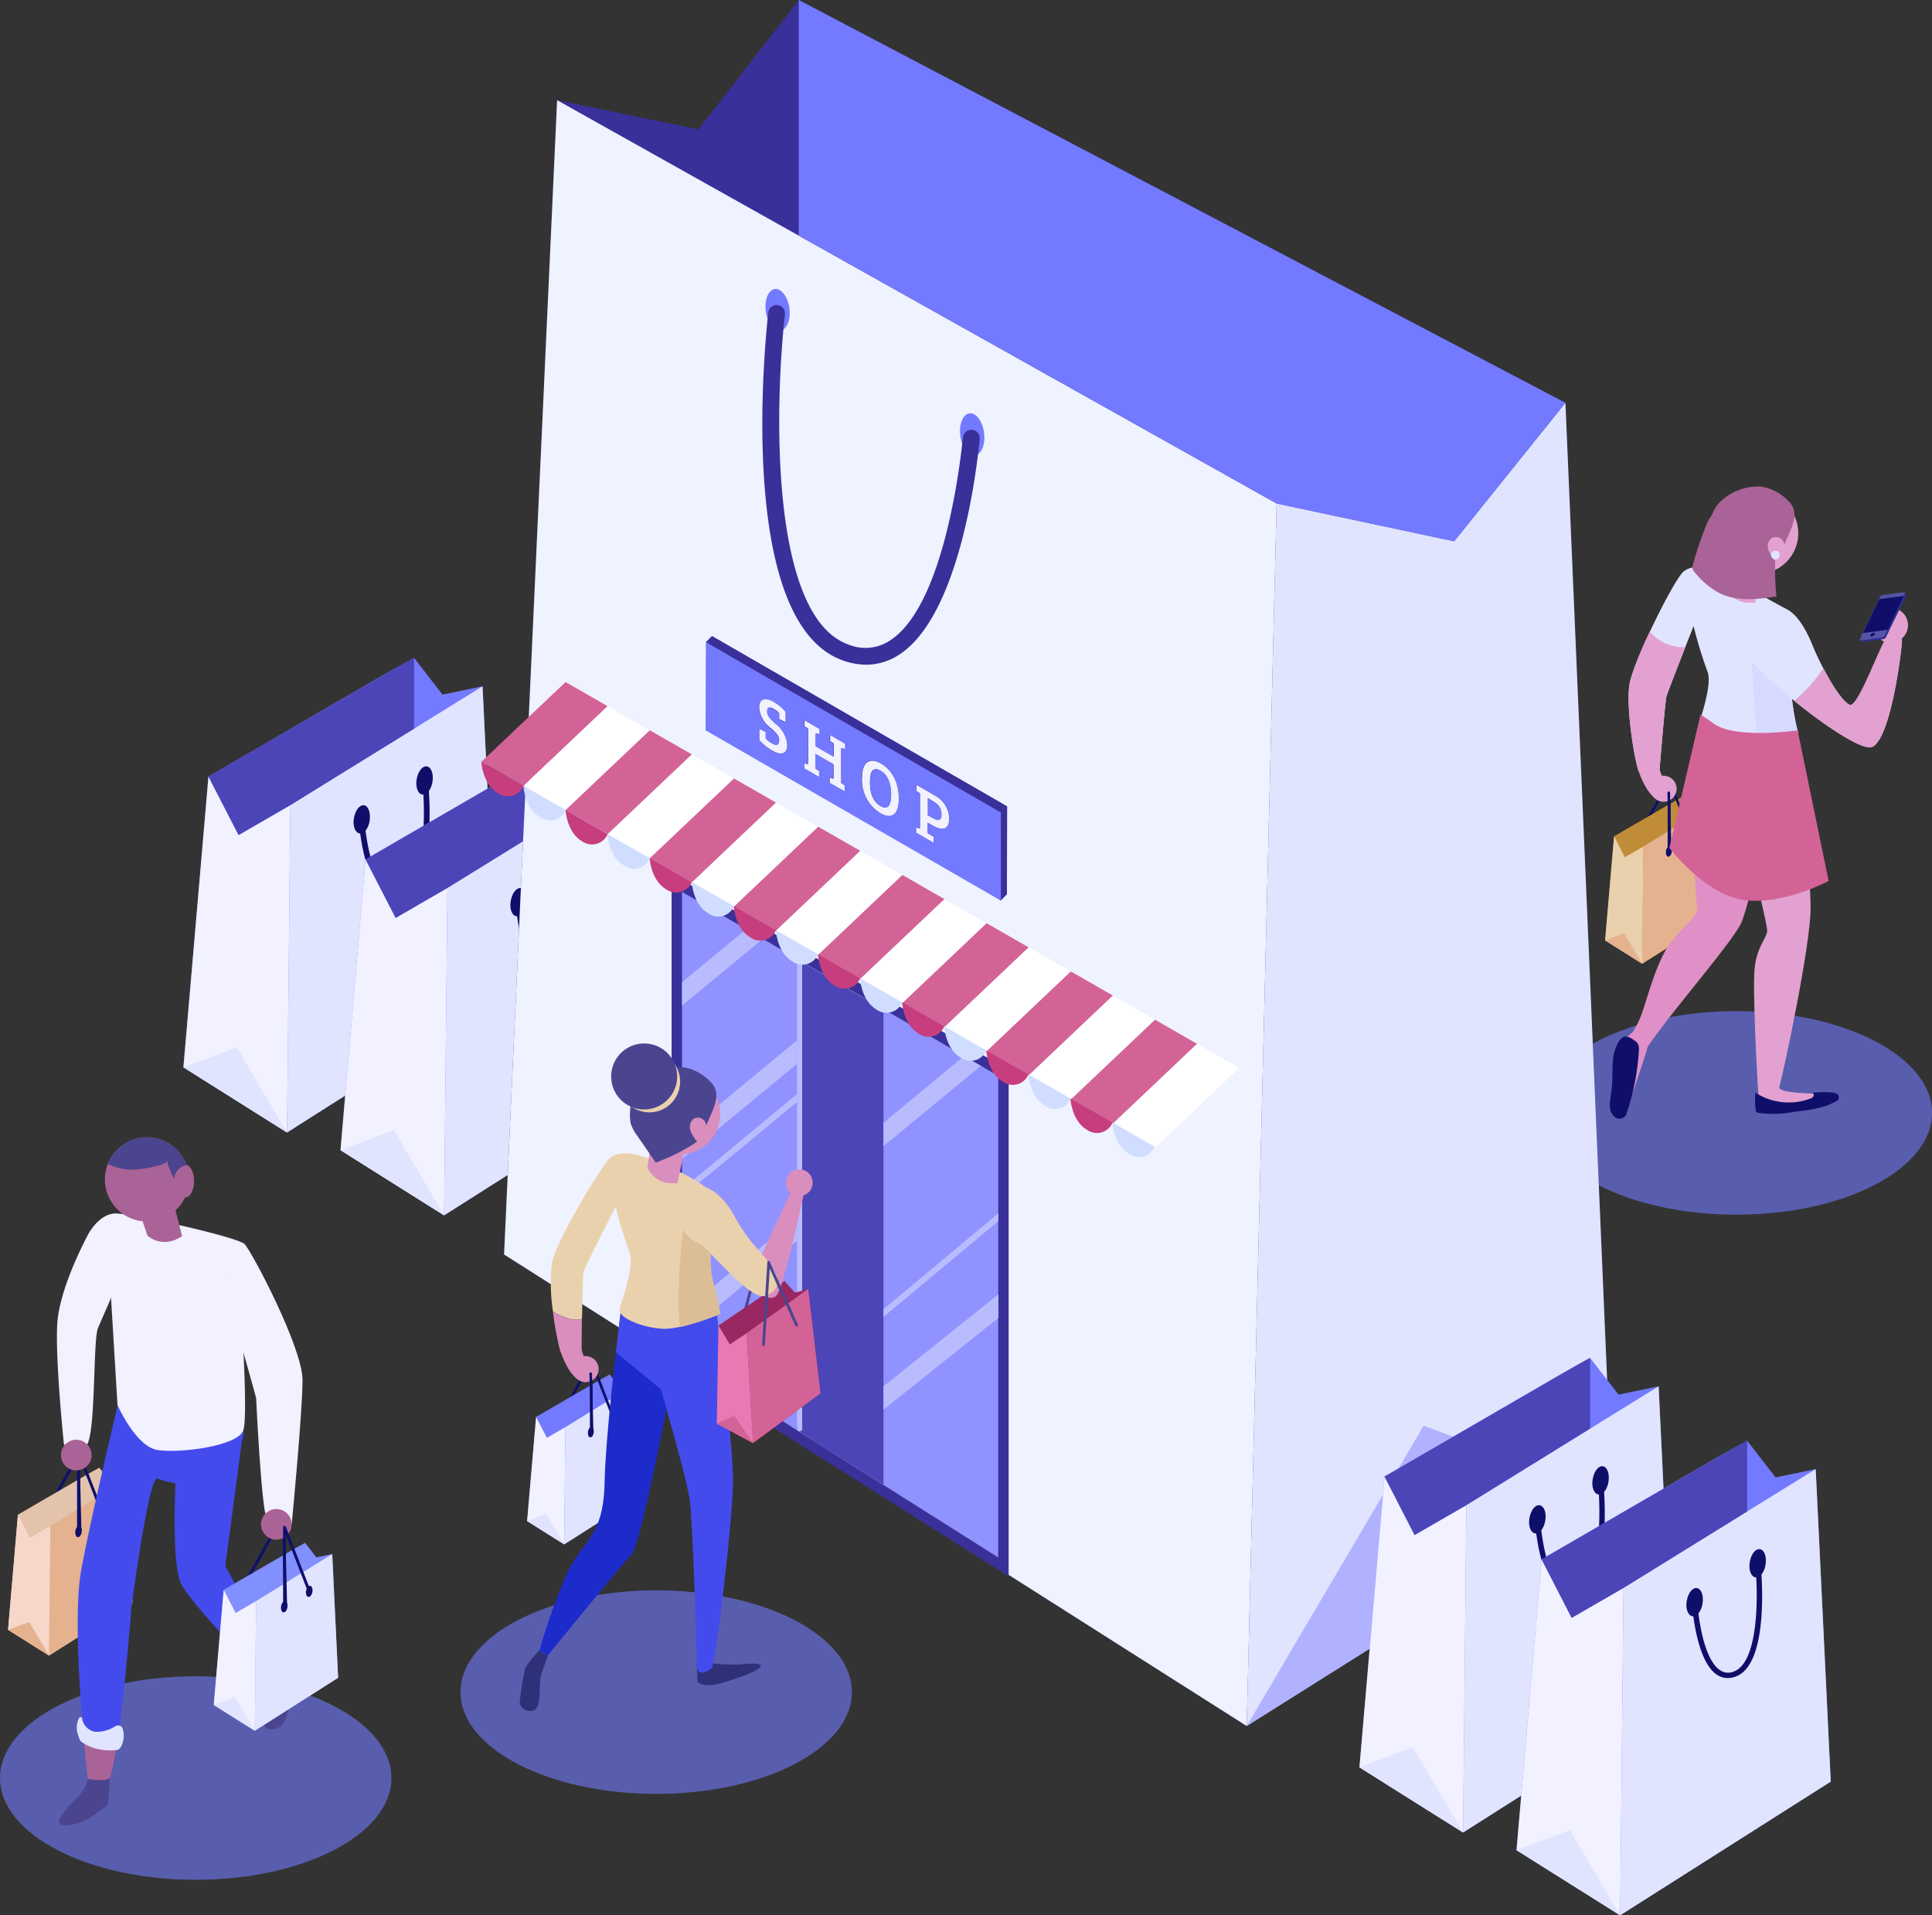 <svg id="ac654f4a-ac6e-495a-a412-a57a9c0bbb16" data-name="OBJECTS" xmlns="http://www.w3.org/2000/svg" viewBox="0 0 340.2 337.26"><rect x="0" y="0" width="340.2" height="337.26" fill="#333333" stroke="none"/><defs><style>.a04c855e-2192-441c-8e6c-26530965d210,.b667f465-e46e-4b45-b402-6f015b35ea2d{fill:#737aff;}.a04c855e-2192-441c-8e6c-26530965d210,.a086f0bf-308d-4ab0-830b-cecbe57b3606{opacity:0.6;}.b9ccfb68-1b81-4b7b-becb-fcfbb162ca1e{fill:#f1f1ff;}.fac01539-1270-4a17-bfbf-62fb1a32538e{fill:#e0e4ff;}.e08df1f4-ce55-4fca-b334-9489e5c5a0e8,.fd78a0bc-46be-4320-b6e0-69ac7c0dd690{fill:#0f0f6a;}.ae8e13b2-3e08-42ca-b201-8eb30e1927c6{fill:#4b45b7;}.e8c0eae9-2e80-4c53-a238-9d0433d5ee09{fill:#c18c37;}.ab663763-2af5-4f68-b2c3-56bac0a9c6ca{fill:#ead1ad;}.f85b2dcb-8627-474f-9ae3-5d064628ddd7{fill:#e5b28f;}.f7a345be-00b7-402e-9807-2648057a8bb9{fill:#e2a1d0;}.a873d1ad-986d-4ecd-b298-ab9b456b52ff{fill:#e090c6;}.b6ed9b72-c3f1-491a-8ce4-ff59c987b968{fill:#d7daff;}.bf480d1d-94a6-45cd-bb74-41a9fbe5f75e{fill:#2d2d91;}.ed2f691a-a8ad-4c27-809c-7d3581942ff8{fill:#5654a6;}.e08df1f4-ce55-4fca-b334-9489e5c5a0e8{opacity:0.5;}.e59c81e1-3e78-4380-a01d-40fbc497cc01{fill:#aa6396;}.b850251a-07c0-4322-aa10-a0f95d5ca6e0{fill:#d36397;}.b628a817-ea37-4231-b535-24cf3038773e{fill:#3a309a;}.aa99d6c4-e612-4733-95da-0b63664ff4ff{fill:#eff2ff;}.a086f0bf-308d-4ab0-830b-cecbe57b3606,.a6240415-646a-4a7c-bc6a-7e7db06283ad{fill:#9092ff;}.fbc50b47-88b8-403d-8240-79041c198a15{fill:#b8bcff;}.a5587986-35fc-4f57-a358-f3ce179a87b7{fill:#fff;}.aed762d7-1c78-4f6d-9ef9-9af98d48fbc5{fill:#c63e7d;}.f3fe9bfe-39e3-4f4c-a4ab-92435a6dbf31{fill:#d0ddff;}.e5a02edb-23cf-4958-8df1-ac8c4fe9ebfa{fill:#d98ebe;}.a3c173ae-d531-480f-97a9-451c5839fb99{fill:none;stroke:#4b4590;stroke-linecap:round;stroke-miterlimit:10;stroke-width:0.5px;}.bfc9a954-a878-40a0-828d-e21198f5ffd3{fill:#1d2bcb;}.b665a7aa-2a5c-4366-b558-59371db1bbcb{fill:#2e3179;}.a03126da-6ae7-4c93-8fe1-7e33df097a49{fill:#992862;}.a8472eca-f63a-4f68-86a2-a45b078ac409{fill:#444bed;}.b03a7644-5fde-4b43-acf2-da9e38b8c433{fill:#dbbe96;}.e9443cf4-f544-4490-b295-eac50d46cd10{fill:#4b4590;}.ada43c8b-61ce-449d-b56d-72baad7d848c{fill:#e879b2;}.f9d97976-5e3a-4cf7-8b7e-59299e476075{fill:#e4c3ad;}.a1d50fb6-827a-4e3d-9f0c-495d8b8ade60{fill:#f7d7ca;}.fa2403c7-1e30-4345-9af4-a79b64767efd{fill:#818fff;}.f32f3dee-9c26-4620-83bf-ec7aaf691559{isolation:isolate;}</style></defs><title>bigCommerce-5</title><ellipse class="a04c855e-2192-441c-8e6c-26530965d210" cx="34.46" cy="313.09" rx="34.46" ry="17.92"/><ellipse class="a04c855e-2192-441c-8e6c-26530965d210" cx="115.55" cy="297.96" rx="34.46" ry="17.92"/><ellipse class="a04c855e-2192-441c-8e6c-26530965d210" cx="305.75" cy="195.97" rx="34.46" ry="17.92"/><polygon class="b667f465-e46e-4b45-b402-6f015b35ea2d" points="67.61 118.79 36.71 136.74 32.3 187.94 50.54 199.42 87.62 175.88 84.97 120.85 77.92 122.31 72.91 115.85 67.61 118.79"/><polygon class="b9ccfb68-1b81-4b7b-becb-fcfbb162ca1e" points="36.71 136.74 42.01 147.04 51.13 141.77 50.54 199.42 32.3 187.94 36.71 136.74"/><polygon class="fac01539-1270-4a17-bfbf-62fb1a32538e" points="51.13 141.77 84.97 120.85 87.62 175.88 50.54 199.42 51.13 141.77"/><path class="fd78a0bc-46be-4320-b6e0-69ac7c0dd690" d="M74,157.6c-.2,1.37-1,2.39-1.78,2.27s-1.24-1.33-1-2.7,1-2.38,1.79-2.26S74.16,156.23,74,157.6Z" transform="translate(-8.9 -13.11)"/><path class="fd78a0bc-46be-4320-b6e0-69ac7c0dd690" d="M85.06,150.75c-.21,1.37-1,2.38-1.79,2.27s-1.24-1.33-1-2.7,1-2.38,1.79-2.26S85.26,149.38,85.06,150.75Z" transform="translate(-8.9 -13.11)"/><polygon class="fac01539-1270-4a17-bfbf-62fb1a32538e" points="32.3 187.94 41.7 184.43 50.54 199.42 32.3 187.94"/><polyline class="ae8e13b2-3e08-42ca-b201-8eb30e1927c6" points="72.91 115.85 72.91 128.31 51.13 141.77 42.01 147.04 36.71 136.74 70.63 117.11"/><path class="fd78a0bc-46be-4320-b6e0-69ac7c0dd690" d="M78.36,170.75a3.39,3.39,0,0,1-1.92-.61c-3.72-2.52-4.34-12.31-4.37-12.72l1-.06c0,.1.62,9.74,4,12a2.51,2.51,0,0,0,2.34.28c4.65-1.55,4.37-14.27,3.86-19l1-.1c.08.73,1.82,17.93-4.51,20A4.07,4.07,0,0,1,78.36,170.75Z" transform="translate(-8.9 -13.11)"/><polygon class="b667f465-e46e-4b45-b402-6f015b35ea2d" points="95.27 133.38 64.37 151.33 59.96 202.53 78.2 214.01 115.28 190.46 112.63 135.44 105.58 136.9 100.57 130.43 95.27 133.38"/><polygon class="b9ccfb68-1b81-4b7b-becb-fcfbb162ca1e" points="64.37 151.33 69.67 161.63 78.79 156.35 78.2 214.01 59.96 202.53 64.37 151.33"/><polygon class="fac01539-1270-4a17-bfbf-62fb1a32538e" points="78.79 156.35 112.63 135.44 115.28 190.46 78.2 214.01 78.79 156.35"/><path class="fd78a0bc-46be-4320-b6e0-69ac7c0dd690" d="M101.62,172.19c-.21,1.37-1,2.38-1.79,2.26s-1.24-1.32-1-2.69,1-2.39,1.79-2.27S101.82,170.82,101.62,172.19Z" transform="translate(-8.9 -13.11)"/><path class="fd78a0bc-46be-4320-b6e0-69ac7c0dd690" d="M112.72,165.34c-.21,1.37-1,2.38-1.79,2.26s-1.24-1.33-1-2.7,1-2.38,1.79-2.26S112.93,164,112.72,165.34Z" transform="translate(-8.9 -13.11)"/><polygon class="fac01539-1270-4a17-bfbf-62fb1a32538e" points="59.96 202.53 69.36 199.01 78.2 214.01 59.96 202.53"/><polyline class="ae8e13b2-3e08-42ca-b201-8eb30e1927c6" points="100.57 130.43 100.57 142.89 78.79 156.35 69.67 161.63 64.37 151.33 98.29 131.7"/><path class="fd78a0bc-46be-4320-b6e0-69ac7c0dd690" d="M106,185.33a3.34,3.34,0,0,1-1.92-.61c-3.72-2.51-4.34-12.3-4.37-12.72l1-.06c0,.1.62,9.74,3.95,12a2.51,2.51,0,0,0,2.34.28c4.65-1.55,4.37-14.27,3.86-19l1-.1c.08.73,1.82,17.94-4.51,20.05A4,4,0,0,1,106,185.33Z" transform="translate(-8.9 -13.11)"/><path class="fd78a0bc-46be-4320-b6e0-69ac7c0dd690" d="M297.45,160.5a.2.2,0,0,1-.11,0,.23.23,0,0,1-.09-.31l4.25-7.63a.23.23,0,0,1,.4.22l-4.25,7.63A.22.22,0,0,1,297.45,160.5Z" transform="translate(-8.9 -13.11)"/><polygon class="e8c0eae9-2e80-4c53-a238-9d0433d5ee09" points="295.28 140.84 284.22 147.26 282.64 165.59 289.17 169.7 302.45 161.28 301.5 141.58 298.98 142.1 297.18 139.78 295.28 140.84"/><polygon class="ab663763-2af5-4f68-b2c3-56bac0a9c6ca" points="284.22 147.26 286.12 150.95 289.38 149.06 289.17 169.7 282.64 165.59 284.22 147.26"/><polygon class="f85b2dcb-8627-474f-9ae3-5d064628ddd7" points="289.38 149.06 301.5 141.58 302.45 161.28 289.17 169.7 289.38 149.06"/><path class="fd78a0bc-46be-4320-b6e0-69ac7c0dd690" d="M303.27,163.15c-.08.49-.36.85-.64.81s-.44-.48-.37-1,.36-.85.64-.81S303.34,162.66,303.27,163.15Z" transform="translate(-8.9 -13.11)"/><path class="fd78a0bc-46be-4320-b6e0-69ac7c0dd690" d="M307.24,160.7c-.07.49-.36.85-.64.81s-.44-.48-.36-1,.36-.85.64-.81S307.32,160.2,307.24,160.7Z" transform="translate(-8.9 -13.11)"/><polygon class="f85b2dcb-8627-474f-9ae3-5d064628ddd7" points="282.64 165.59 286.01 164.33 289.17 169.7 282.64 165.59"/><path class="f7a345be-00b7-402e-9807-2648057a8bb9" d="M325.55,107a7.19,7.19,0,1,1-7.19-7.19A7.19,7.19,0,0,1,325.55,107Z" transform="translate(-8.9 -13.11)"/><path class="a873d1ad-986d-4ecd-b298-ab9b456b52ff" d="M308.32,141.81s-.59,7.83-.8,9.39-.54,16.94.26,21.65c.31,1.83-3.73,4.05-5.82,8-2.44,4.61-3.43,10.33-4.88,12.82h0l-.09.17c-.22.37-.39.68-.52.92l-2,1.81a2.93,2.93,0,0,0-1,1.93l-.9,10a1.33,1.33,0,0,0,1,1.4h0a1.32,1.32,0,0,0,1.64-.85c1.07-3.14,3.83-11.28,3.83-11.63,4.48-6.57,15-18.48,16.52-21.91C317.21,171.58,321,153,321,153l3.24-7.61Z" transform="translate(-8.9 -13.11)"/><path class="f7a345be-00b7-402e-9807-2648057a8bb9" d="M322.18,204.68c1-3.72,5.54-25.27,5.54-31.6,0-6.83-2.24-31.3-2.24-31.3l-17.64-.48-1.35,6,7.93,6.48s5.16,19.2,5.64,23c.19,1.54-2.08,2.87-2.26,7.84-.24,6.81.88,24.09.92,24.21s7-.63,7-.63,7.13-1.2,6.52-2.12C331.88,205.48,323,206,322.18,204.68Z" transform="translate(-8.9 -13.11)"/><path class="fac01539-1270-4a17-bfbf-62fb1a32538e" d="M312.87,114.16s-5.75-2.73-7.9,0-8.38,15.41-9.1,19.24.72,12.69,1.44,15.09,3.83,0,3.83,0,.95-11.73,1.19-12.69,4.79-12.45,4.79-12.45a74.68,74.68,0,0,0,2.4,7.9c1,2.15-1.2,8.38-1.68,10.05s3.83,3.36,7.42,3.6,10.29-2.64,10.29-2.64A42.62,42.62,0,0,1,324.22,132c.07-5.21,1.59-10.43-.58-11.51C319.33,118.32,312.87,114.16,312.87,114.16Z" transform="translate(-8.9 -13.11)"/><path class="f7a345be-00b7-402e-9807-2648057a8bb9" d="M299.42,124.34a50.82,50.82,0,0,0-3.55,9.06c-.72,3.83.72,12.69,1.44,15.09s3.83,0,3.83,0,.95-11.73,1.19-12.69c.15-.6,2-5.28,3.33-8.73A7.68,7.68,0,0,1,299.42,124.34Z" transform="translate(-8.9 -13.11)"/><path class="b6ed9b72-c3f1-491a-8ce4-ff59c987b968" d="M323.64,120.48c-1.15-.58-2.46-1.3-3.75-2-1.08.42-1.93.8-1.93.8l-.72,7.22s.39,11.48,1.19,18.13a45.53,45.53,0,0,0,7.12-2.32,45.82,45.82,0,0,1-1.41-10.66C324.22,126.37,325.82,121.57,323.64,120.48Z" transform="translate(-8.9 -13.11)"/><path class="f7a345be-00b7-402e-9807-2648057a8bb9" d="M344.87,123.2a3.08,3.08,0,1,1-3.08-3.08A3.08,3.08,0,0,1,344.87,123.2Z" transform="translate(-8.9 -13.11)"/><path class="fac01539-1270-4a17-bfbf-62fb1a32538e" d="M316,116.27l7.64,4.21s2.16.76,4.31,6,5.27,10.27,6.7,10.74,5.77-10.79,6.73-11.51,2.61-2.32,2.37.77-2.15,17-5.26,18.17-23.57-15-23.8-19.29A29.34,29.34,0,0,1,316,116.27Z" transform="translate(-8.9 -13.11)"/><path class="f7a345be-00b7-402e-9807-2648057a8bb9" d="M341.26,125.13c-1,.71-5.17,12.58-6.61,12.1a1.13,1.13,0,0,1-.25-.12l-.08-.05-.22-.17-.08-.06-.31-.29-.1-.11c-.08-.08-.15-.17-.23-.26l-.14-.16-.24-.29-.24-.32-.21-.28-.22-.32-.14-.2c-.28-.42-.58-.89-.88-1.38l0-.07c-.44-.73-.88-1.53-1.33-2.38h0a26.47,26.47,0,0,1-5.14,5.73c5.73,4.68,12.06,8.78,13.68,8.16,3.12-1.2,5-15.09,5.27-18.17S342.22,124.41,341.26,125.13Z" transform="translate(-8.9 -13.11)"/><path class="bf480d1d-94a6-45cd-bb74-41a9fbe5f75e" d="M336.67,126.11s0,0,0,0l-.21-.28.54-.57c.82-1.74,3-6.39,3.17-6.66a.73.73,0,0,1,.52-.38l3.38-.44.26-.28.21.28c.08.08,0,.24,0,.24L341,125.28a.63.63,0,0,1-.19.23h0a.86.86,0,0,1-.33.15l-3.28.43-.36,0a.28.28,0,0,1-.2,0Z" transform="translate(-8.9 -13.11)"/><path class="bf480d1d-94a6-45cd-bb74-41a9fbe5f75e" d="M341.3,124l-3.81.12c-.21.42-.38.8-.52,1.09l-.54.57.21.28s0,0,0,0h0a.28.28,0,0,0,.2,0l.36,0,3.28-.43a.86.86,0,0,0,.33-.15h0a.63.63,0,0,0,.19-.23l.48-1Z" transform="translate(-8.9 -13.11)"/><path class="bf480d1d-94a6-45cd-bb74-41a9fbe5f75e" d="M344.51,118s.08-.16,0-.24l-.21-.28-.26.28H344l.17.3.2.28Z" transform="translate(-8.9 -13.11)"/><path class="ed2f691a-a8ad-4c27-809c-7d3581942ff8" d="M337,125.81l3.28-.44a.7.7,0,0,0,.52-.38l3.48-7.3s.15-.33-.21-.28l-3.64.48a.74.74,0,0,0-.53.38l-3.47,7.3s-.16.34.2.29Z" transform="translate(-8.9 -13.11)"/><polygon class="fd78a0bc-46be-4320-b6e0-69ac7c0dd690" points="328.03 111.47 330.88 105.5 335.25 104.92 332.4 110.89 328.03 111.47"/><path class="fd78a0bc-46be-4320-b6e0-69ac7c0dd690" d="M339,124.59c.08.12,0,.33-.22.47s-.43.18-.52.07,0-.32.23-.47S339,124.48,339,124.59Z" transform="translate(-8.9 -13.11)"/><path class="fd78a0bc-46be-4320-b6e0-69ac7c0dd690" d="M341.55,118s0,.07-.05.1-.1,0-.12,0,0-.07.05-.11S341.53,118,341.55,118Z" transform="translate(-8.9 -13.11)"/><path class="fd78a0bc-46be-4320-b6e0-69ac7c0dd690" d="M341.72,118s0,0,0,0-.05,0-.05,0,0,0,0,0S341.71,118,341.72,118Z" transform="translate(-8.9 -13.11)"/><path class="e08df1f4-ce55-4fca-b334-9489e5c5a0e8" d="M342.59,117.93s0,0,0,0a.1.1,0,0,1-.06.05l-.72.09s0,0,0,0,0,0,.06,0Z" transform="translate(-8.9 -13.11)"/><path class="f7a345be-00b7-402e-9807-2648057a8bb9" d="M297.31,148.49s1.66,5.69,4.53,5.75a21.37,21.37,0,0,1,0-4.58s-.3.63-.7-1.17a14,14,0,0,0-1.51-3.63Z" transform="translate(-8.9 -13.11)"/><path class="fd78a0bc-46be-4320-b6e0-69ac7c0dd690" d="M302.77,163.3h0a.22.22,0,0,1-.22-.23l0-12.63a.24.24,0,0,1,.19-.23.23.23,0,0,1,.25.14L307,160.54a.22.22,0,0,1-.13.29.21.21,0,0,1-.29-.13l-3.5-9,0,11.41A.24.24,0,0,1,302.77,163.3Z" transform="translate(-8.9 -13.11)"/><path class="f7a345be-00b7-402e-9807-2648057a8bb9" d="M304.13,152a2.29,2.29,0,1,1-2.29-2.29A2.29,2.29,0,0,1,304.13,152Z" transform="translate(-8.9 -13.11)"/><path class="fd78a0bc-46be-4320-b6e0-69ac7c0dd690" d="M303,163.19a.24.24,0,0,1-.23-.22l-.25-10.26a.23.23,0,0,1,.22-.23h0a.23.23,0,0,1,.23.22l.25,10.26a.22.22,0,0,1-.22.23Z" transform="translate(-8.9 -13.11)"/><path class="f7a345be-00b7-402e-9807-2648057a8bb9" d="M313.77,108.8l-1.08,7.71h0a4.6,4.6,0,0,0,4.38,2.75l.89,0,1.72-8.1Z" transform="translate(-8.9 -13.11)"/><path class="e59c81e1-3e78-4380-a01d-40fbc497cc01" d="M323.09,109.07a1.49,1.49,0,0,0-2.27-1.17,1.93,1.93,0,0,0-.52,2.07,5.73,5.73,0,0,0,1.19,1.92,33.37,33.37,0,0,1-7.3,3.69L311,110.92a7.82,7.82,0,0,1-1.2-2.24,9,9,0,0,1,1.49-6.66,9.54,9.54,0,0,1,6.87-3.23c2.1-.17,4.65,1.28,6,2.92C325.94,103.88,323.93,106.75,323.09,109.07Z" transform="translate(-8.9 -13.11)"/><path class="e59c81e1-3e78-4380-a01d-40fbc497cc01" d="M307,112.58a1.36,1.36,0,0,0-.07.66,1.34,1.34,0,0,0,.34.6,15.19,15.19,0,0,0,2.48,2.46,11.17,11.17,0,0,0,2.47,1.5c3,1.24,6.32.8,9.49.34a45.27,45.27,0,0,1-.22-6.27,3.7,3.7,0,0,1-2.35-3.26,17.09,17.09,0,0,0,.14-2.94c-.56-2.76-4.45-3.34-6.74-3s-3,2.29-3.7,4.21A54.83,54.83,0,0,0,307,112.58Z" transform="translate(-8.9 -13.11)"/><path class="fac01539-1270-4a17-bfbf-62fb1a32538e" d="M322.3,110.84a.77.77,0,1,1-.76-.77A.77.77,0,0,1,322.3,110.84Z" transform="translate(-8.9 -13.11)"/><path class="b850251a-07c0-4322-aa10-a0f95d5ca6e0" d="M308.35,138.92l-5.5,23.49s6.28,8.27,13.18,9.19,14.87-3.36,14.87-3.36l-5.46-26.52s-10.78,1.59-14.7-1.14Z" transform="translate(-8.9 -13.11)"/><path class="fd78a0bc-46be-4320-b6e0-69ac7c0dd690" d="M296.75,196.35a1.8,1.8,0,0,1,.55.55,2.19,2.19,0,0,1,.18,1.27,41.53,41.53,0,0,1-2.14,10.93,2.05,2.05,0,0,1-.22.5,1.33,1.33,0,0,1-1.7.33,2.15,2.15,0,0,1-1-1.55,6.32,6.32,0,0,1,.05-1.89c.12-.83.24-1.67.3-2.51.1-1.52,0-3,.2-4.56a7.08,7.08,0,0,1,1.12-3.11C294.87,195.21,295.76,195.64,296.75,196.35Z" transform="translate(-8.9 -13.11)"/><path class="fd78a0bc-46be-4320-b6e0-69ac7c0dd690" d="M318,205.51a10.85,10.85,0,0,0,9.62,1.07,1,1,0,0,0,.62-.45c.12-.23,0-.6-.3-.57a16.31,16.31,0,0,1,3.42-.09,2,2,0,0,1,1,.27.73.73,0,0,1,.3.89,1,1,0,0,1-.45.39,11,11,0,0,1-2.35,1,26.82,26.82,0,0,1-4,.74l-1.31.17a18,18,0,0,1-6,.14.67.67,0,0,1-.36-.14.7.7,0,0,1-.14-.37A15.32,15.32,0,0,1,318,205.51Z" transform="translate(-8.9 -13.11)"/><polygon class="b628a817-ea37-4231-b535-24cf3038773e" points="275.65 70.93 283.87 263.45 219.53 303.93 88.76 220.9 98.1 17.64 122.98 22.79 140.65 0 275.65 70.93"/><polygon class="fac01539-1270-4a17-bfbf-62fb1a32538e" points="275.65 70.93 256.06 95.31 224.8 88.66 219.53 303.93 283.87 263.45 275.65 70.93"/><polygon class="aa99d6c4-e612-4733-95da-0b63664ff4ff" points="224.8 88.66 98.1 17.64 88.76 220.9 219.53 303.93 224.8 88.66"/><path class="b667f465-e46e-4b45-b402-6f015b35ea2d" d="M178,89.9c.27,2,1.43,3.55,2.58,3.39s1.87-1.93,1.59-4-1.43-3.55-2.58-3.39S177.72,87.87,178,89.9Z" transform="translate(-8.9 -13.11)"/><path class="b667f465-e46e-4b45-b402-6f015b35ea2d" d="M143.75,67.94c.27,2,1.42,3.52,2.57,3.37s1.85-1.92,1.58-3.94-1.43-3.52-2.57-3.37S143.48,65.92,143.75,67.94Z" transform="translate(-8.9 -13.11)"/><polygon class="a086f0bf-308d-4ab0-830b-cecbe57b3606" points="283.87 263.45 250.69 251.04 219.53 303.93 283.87 263.45"/><path class="b628a817-ea37-4231-b535-24cf3038773e" d="M161.27,130.15a10.49,10.49,0,0,0,6-1.79c10.39-6.77,13.51-31.48,14.15-37.94a1.48,1.48,0,0,0-1.37-1.62h0a1.48,1.48,0,0,0-1.59,1.32c-.63,6.1-3.63,29.77-12.82,35.76a7.84,7.84,0,0,1-7.3.74c-14-4.93-13-42.33-11.22-58.15a1.47,1.47,0,0,0-1.29-1.63h0a1.47,1.47,0,0,0-1.65,1.31c-1,9.1-4.87,54.91,13.18,61.27A12.23,12.23,0,0,0,161.27,130.15Z" transform="translate(-8.9 -13.11)"/><polygon class="b667f465-e46e-4b45-b402-6f015b35ea2d" points="140.65 0 140.65 41.49 224.8 88.66 256.06 95.31 275.65 70.93 140.65 0"/><polygon class="ae8e13b2-3e08-42ca-b201-8eb30e1927c6" points="120.1 239.06 120.1 157.09 175.78 189.48 175.78 274.25 120.1 239.06"/><polygon class="fbc50b47-88b8-403d-8240-79041c198a15" points="121.02 239.06 121.02 157.09 141.25 168.86 141.25 251.85 121.02 239.06"/><polygon class="fbc50b47-88b8-403d-8240-79041c198a15" points="141.25 251.85 140.34 252.24 140.34 168.54 141.34 168.54 140.84 170.91 141.25 251.85"/><polygon class="a6240415-646a-4a7c-bc6a-7e7db06283ad" points="120.1 239.06 120.1 157.09 140.34 168.86 140.34 251.85 120.1 239.06"/><polygon class="a6240415-646a-4a7c-bc6a-7e7db06283ad" points="155.57 261.48 155.57 177.72 175.81 189.5 175.78 274.25 155.57 261.48"/><path class="b628a817-ea37-4231-b535-24cf3038773e" d="M127.16,167v86.19l59.35,37.5V201.54Zm57.52,120.36L129,252.17v-82l55.68,32.4Z" transform="translate(-8.9 -13.11)"/><polygon class="fbc50b47-88b8-403d-8240-79041c198a15" points="120.1 235.23 140.34 218.52 140.34 214.36 120.1 231.11 120.1 235.23"/><polygon class="fbc50b47-88b8-403d-8240-79041c198a15" points="120.1 210.77 140.34 194.06 140.34 192.66 120.1 209.4 120.1 210.77"/><polygon class="fbc50b47-88b8-403d-8240-79041c198a15" points="120.1 204.05 140.34 187.34 140.34 183.18 120.1 199.93 120.1 204.05"/><polygon class="fbc50b47-88b8-403d-8240-79041c198a15" points="120.1 177.08 134.3 165.35 131.36 163.64 120.1 172.95 120.1 177.08"/><polygon class="fbc50b47-88b8-403d-8240-79041c198a15" points="155.57 248.23 175.8 232.06 175.8 227.91 155.57 244.11 155.57 248.23"/><polygon class="fbc50b47-88b8-403d-8240-79041c198a15" points="155.57 231.9 175.8 215.03 175.8 213.64 155.57 230.53 155.57 231.9"/><polygon class="fbc50b47-88b8-403d-8240-79041c198a15" points="155.57 201.83 172.7 187.69 169.75 185.97 155.57 197.7 155.57 201.83"/><polygon class="b850251a-07c0-4322-aa10-a0f95d5ca6e0" points="99.59 120.1 84.76 134.15 92.19 138.39 107 124.35 99.59 120.1"/><polygon class="a5587986-35fc-4f57-a358-f3ce179a87b7" points="107.01 124.34 92.18 138.39 99.61 142.64 114.42 128.6 107.01 124.34"/><polygon class="b850251a-07c0-4322-aa10-a0f95d5ca6e0" points="114.42 128.59 99.6 142.64 107.03 146.89 121.84 132.84 114.42 128.59"/><polygon class="a5587986-35fc-4f57-a358-f3ce179a87b7" points="121.84 132.84 107.01 146.89 114.44 151.13 129.25 137.09 121.84 132.84"/><polygon class="b850251a-07c0-4322-aa10-a0f95d5ca6e0" points="129.25 137.08 114.42 151.13 121.86 155.38 136.66 141.34 129.25 137.08"/><polygon class="a5587986-35fc-4f57-a358-f3ce179a87b7" points="136.66 141.33 121.84 155.38 129.27 159.63 144.08 145.58 136.66 141.33"/><polygon class="b850251a-07c0-4322-aa10-a0f95d5ca6e0" points="144.08 145.58 129.25 159.63 136.68 163.87 151.49 149.83 144.08 145.58"/><polygon class="a5587986-35fc-4f57-a358-f3ce179a87b7" points="151.49 149.82 136.66 163.88 144.1 168.12 158.91 154.08 151.49 149.82"/><polygon class="b850251a-07c0-4322-aa10-a0f95d5ca6e0" points="158.91 154.07 144.08 168.12 151.51 172.37 166.32 158.33 158.91 154.07"/><polygon class="a5587986-35fc-4f57-a358-f3ce179a87b7" points="166.32 158.32 151.49 172.37 158.92 176.62 173.73 162.57 166.32 158.32"/><polygon class="b850251a-07c0-4322-aa10-a0f95d5ca6e0" points="173.73 162.57 158.91 176.62 166.34 180.86 181.15 166.82 173.73 162.57"/><polygon class="a5587986-35fc-4f57-a358-f3ce179a87b7" points="181.15 166.81 166.32 180.86 173.75 185.11 188.56 171.07 181.15 166.81"/><polygon class="b850251a-07c0-4322-aa10-a0f95d5ca6e0" points="188.56 171.06 173.73 185.11 181.16 189.36 195.97 175.31 188.56 171.06"/><polygon class="a5587986-35fc-4f57-a358-f3ce179a87b7" points="195.97 175.31 181.15 189.36 188.58 193.6 203.39 179.56 195.97 175.31"/><polygon class="b850251a-07c0-4322-aa10-a0f95d5ca6e0" points="203.39 179.56 188.56 193.6 195.99 197.85 210.8 183.81 203.39 179.56"/><polygon class="a5587986-35fc-4f57-a358-f3ce179a87b7" points="210.8 183.8 195.97 197.85 203.41 202.1 218.21 188.06 210.8 183.8"/><path class="aed762d7-1c78-4f6d-9ef9-9af98d48fbc5" d="M93.66,147.26s.19,3.9,2.88,5.49a3,3,0,0,0,4.54-1.25Z" transform="translate(-8.9 -13.11)"/><path class="f3fe9bfe-39e3-4f4c-a4ab-92435a6dbf31" d="M101.07,151.49s.19,3.9,2.88,5.49a3,3,0,0,0,4.54-1.24Z" transform="translate(-8.9 -13.11)"/><path class="aed762d7-1c78-4f6d-9ef9-9af98d48fbc5" d="M108.48,155.73s.19,3.9,2.88,5.49A3,3,0,0,0,115.9,160Z" transform="translate(-8.9 -13.11)"/><path class="f3fe9bfe-39e3-4f4c-a4ab-92435a6dbf31" d="M115.89,160s.19,3.9,2.88,5.49a3,3,0,0,0,4.54-1.24Z" transform="translate(-8.9 -13.11)"/><path class="aed762d7-1c78-4f6d-9ef9-9af98d48fbc5" d="M123.3,164.2s.19,3.9,2.88,5.49a3,3,0,0,0,4.54-1.25Z" transform="translate(-8.9 -13.11)"/><path class="f3fe9bfe-39e3-4f4c-a4ab-92435a6dbf31" d="M130.71,168.43s.19,3.9,2.87,5.49a3,3,0,0,0,4.55-1.24Z" transform="translate(-8.9 -13.11)"/><path class="aed762d7-1c78-4f6d-9ef9-9af98d48fbc5" d="M138.11,172.66s.2,3.91,2.88,5.49a3,3,0,0,0,4.55-1.24Z" transform="translate(-8.9 -13.11)"/><path class="f3fe9bfe-39e3-4f4c-a4ab-92435a6dbf31" d="M145.52,176.9s.2,3.9,2.88,5.49a3,3,0,0,0,4.55-1.25Z" transform="translate(-8.9 -13.11)"/><path class="aed762d7-1c78-4f6d-9ef9-9af98d48fbc5" d="M152.93,181.13s.19,3.91,2.88,5.49a3,3,0,0,0,4.55-1.24Z" transform="translate(-8.9 -13.11)"/><path class="f3fe9bfe-39e3-4f4c-a4ab-92435a6dbf31" d="M160.34,185.37s.19,3.9,2.88,5.49a3,3,0,0,0,4.55-1.25Z" transform="translate(-8.9 -13.11)"/><path class="aed762d7-1c78-4f6d-9ef9-9af98d48fbc5" d="M167.75,189.6s.19,3.9,2.88,5.49a3,3,0,0,0,4.54-1.24Z" transform="translate(-8.9 -13.11)"/><path class="f3fe9bfe-39e3-4f4c-a4ab-92435a6dbf31" d="M175.16,193.84s.19,3.9,2.88,5.49a3,3,0,0,0,4.54-1.25Z" transform="translate(-8.9 -13.11)"/><path class="aed762d7-1c78-4f6d-9ef9-9af98d48fbc5" d="M182.57,198.07s.19,3.9,2.88,5.49a3,3,0,0,0,4.54-1.24Z" transform="translate(-8.9 -13.11)"/><path class="f3fe9bfe-39e3-4f4c-a4ab-92435a6dbf31" d="M190,202.31s.19,3.9,2.88,5.49a3,3,0,0,0,4.54-1.25Z" transform="translate(-8.9 -13.11)"/><path class="aed762d7-1c78-4f6d-9ef9-9af98d48fbc5" d="M197.39,206.54s.19,3.9,2.88,5.49a3,3,0,0,0,4.54-1.24Z" transform="translate(-8.9 -13.11)"/><path class="f3fe9bfe-39e3-4f4c-a4ab-92435a6dbf31" d="M204.8,210.78s.19,3.9,2.88,5.49a3,3,0,0,0,4.54-1.25Z" transform="translate(-8.9 -13.11)"/><path class="fd78a0bc-46be-4320-b6e0-69ac7c0dd690" d="M107.63,262.74a.2.2,0,0,1-.11,0,.23.23,0,0,1-.09-.31l4.25-7.63a.23.23,0,1,1,.4.22l-4.25,7.63A.22.22,0,0,1,107.63,262.74Z" transform="translate(-8.9 -13.11)"/><polygon class="b667f465-e46e-4b45-b402-6f015b35ea2d" points="105.46 243.08 94.4 249.5 92.82 267.83 99.35 271.94 112.63 263.51 111.68 243.81 109.15 244.34 107.36 242.02 105.46 243.08"/><polygon class="b9ccfb68-1b81-4b7b-becb-fcfbb162ca1e" points="94.4 249.5 96.3 253.19 99.56 251.3 99.35 271.94 92.82 267.83 94.4 249.5"/><polygon class="fac01539-1270-4a17-bfbf-62fb1a32538e" points="99.56 251.3 111.68 243.81 112.63 263.51 99.35 271.94 99.56 251.3"/><path class="fd78a0bc-46be-4320-b6e0-69ac7c0dd690" d="M113.45,265.39c-.08.49-.36.85-.64.81s-.44-.48-.37-1,.36-.85.64-.81S113.52,264.9,113.45,265.39Z" transform="translate(-8.9 -13.11)"/><path class="fd78a0bc-46be-4320-b6e0-69ac7c0dd690" d="M117.42,262.93c-.07.49-.36.86-.64.81s-.44-.47-.36-1,.36-.85.64-.81S117.5,262.44,117.42,262.93Z" transform="translate(-8.9 -13.11)"/><polygon class="fac01539-1270-4a17-bfbf-62fb1a32538e" points="92.82 267.83 96.19 266.57 99.35 271.94 92.82 267.83"/><path class="e5a02edb-23cf-4958-8df1-ac8c4fe9ebfa" d="M107.49,250.73s1.66,5.69,4.53,5.75a21.35,21.35,0,0,1,0-4.58s-.3.63-.7-1.17a13.83,13.83,0,0,0-1.52-3.63Z" transform="translate(-8.9 -13.11)"/><path class="fd78a0bc-46be-4320-b6e0-69ac7c0dd690" d="M113,265.54h0a.22.22,0,0,1-.22-.23l0-12.63a.23.23,0,0,1,.44-.09l3.94,10.18a.22.22,0,0,1-.13.3.21.21,0,0,1-.29-.13l-3.5-9,0,11.41A.22.22,0,0,1,113,265.54Z" transform="translate(-8.9 -13.11)"/><path class="e5a02edb-23cf-4958-8df1-ac8c4fe9ebfa" d="M114.31,254.19A2.29,2.29,0,1,1,112,251.9,2.29,2.29,0,0,1,114.31,254.19Z" transform="translate(-8.9 -13.11)"/><line class="a3c173ae-d531-480f-97a9-451c5839fb99" x1="130.69" y1="232.68" x2="133.24" y2="223.21"/><path class="fd78a0bc-46be-4320-b6e0-69ac7c0dd690" d="M113.17,265.43a.24.24,0,0,1-.23-.23L112.69,255a.23.23,0,0,1,.22-.23h0a.23.23,0,0,1,.23.22l.25,10.25a.22.22,0,0,1-.22.24Z" transform="translate(-8.9 -13.11)"/><path class="e5a02edb-23cf-4958-8df1-ac8c4fe9ebfa" d="M151.87,222.14a2.36,2.36,0,1,1-1.44-3A2.37,2.37,0,0,1,151.87,222.14Z" transform="translate(-8.9 -13.11)"/><path class="bfc9a954-a878-40a0-828d-e21198f5ffd3" d="M118.26,243.83s-2.68,20.52-2.9,30.43-4.14,10.17-6.91,16.57a111.54,111.54,0,0,0-4.58,12.94l1.49.84s13.15-16.16,14.73-17.73,6.76-28.62,6.76-28.62Z" transform="translate(-8.9 -13.11)"/><path class="b665a7aa-2a5c-4366-b558-59371db1bbcb" d="M105.36,304.61s-.62,1.84-1.13,3.27,0,4.6-.81,5.93-3.07.2-3-.92a48.6,48.6,0,0,1,1-6.13,23,23,0,0,1,2.4-3Z" transform="translate(-8.9 -13.11)"/><polygon class="a03126da-6ae7-4c93-8fe1-7e33df097a49" points="136.45 226.68 126.51 233.41 126.22 250.68 132.6 254.1 144.48 245.35 142.31 226.97 139.98 227.62 138.15 225.57 136.45 226.68"/><path class="e5a02edb-23cf-4958-8df1-ac8c4fe9ebfa" d="M135.73,209.21a7.19,7.19,0,1,1-7.19-7.18A7.19,7.19,0,0,1,135.73,209.21Z" transform="translate(-8.9 -13.11)"/><path class="b665a7aa-2a5c-4366-b558-59371db1bbcb" d="M131.57,306s.13,2.95.17,3.21,1.28.9,3.11.53,7-2.07,7.85-3-1.94-.69-3.67-.53a33.4,33.4,0,0,1-5.11-.25Z" transform="translate(-8.9 -13.11)"/><path class="a8472eca-f63a-4f68-86a2-a45b078ac409" d="M117.36,251.23l7.91,6.5s4.64,15.92,5.11,19.72,1.2,24.28,1.19,28.56c0,2.66,1.9,1.36,2.61.89s3.8-26.34,3.8-33.12-3-30.42-3-30.42l-16.73.07Z" transform="translate(-8.9 -13.11)"/><path class="e5a02edb-23cf-4958-8df1-ac8c4fe9ebfa" d="M148.46,222.4s-6.5,13.45-7.1,15.83c-.46,1.83,2.93,4.42,4.27,3S150.51,223,150.51,223Z" transform="translate(-8.9 -13.11)"/><path class="ab663763-2af5-4f68-b2c3-56bac0a9c6ca" d="M134,235.26c.28-5.87,1.14-11.47-.17-12.55-3.72-3.06-10-5.29-10-5.29s-5.75-2.73-7.9,0-9.15,14.39-9.87,18.22a32.77,32.77,0,0,0,.22,8.44c1,.55,3.63,1.93,5.11,1.21.05-3.57.14-7.68.27-8.21.24-1,5.65-11.49,5.65-11.49a74.68,74.68,0,0,0,2.4,7.9c1,2.15-1.2,8.38-1.68,10s3.83,3.35,7.42,3.59,10.29-2.63,10.29-2.63S133.81,239.16,134,235.26Z" transform="translate(-8.9 -13.11)"/><path class="e5a02edb-23cf-4958-8df1-ac8c4fe9ebfa" d="M111.32,250.73s0-2.55.06-5.44c-1.48.72-4.14-.66-5.11-1.21a51.71,51.71,0,0,0,1.21,6.65C108.2,253.12,111.32,250.73,111.32,250.73Z" transform="translate(-8.9 -13.11)"/><path class="b03a7644-5fde-4b43-acf2-da9e38b8c433" d="M133.77,222.8c-1.06-.72-.83,1.43-2.13.69a3.06,3.06,0,0,1-1.6.3l-.75,5s-1.48,11.37-.68,18a44.86,44.86,0,0,0,7.12-2.31,38.85,38.85,0,0,0-1.13-5.22C132.91,233.45,135.38,223.89,133.77,222.8Z" transform="translate(-8.9 -13.11)"/><path class="e5a02edb-23cf-4958-8df1-ac8c4fe9ebfa" d="M124,211l-1.08,7.7h0a4.6,4.6,0,0,0,4.38,2.76l.89,0,1.72-8.1Z" transform="translate(-8.9 -13.11)"/><path class="e9443cf4-f544-4490-b295-eac50d46cd10" d="M133.27,211.31a1.49,1.49,0,0,0-2.27-1.17,1.93,1.93,0,0,0-.52,2.07,5.83,5.83,0,0,0,1.19,1.92,33.37,33.37,0,0,1-7.3,3.69l-3.22-4.66a7.82,7.82,0,0,1-1.2-2.24,9,9,0,0,1,1.49-6.66,9.52,9.52,0,0,1,6.87-3.23c2.1-.17,4.65,1.28,6,2.92C136.12,206.11,134.11,209,133.27,211.31Z" transform="translate(-8.9 -13.11)"/><path class="ab663763-2af5-4f68-b2c3-56bac0a9c6ca" d="M145.65,237.77a12.28,12.28,0,0,0-1.61-2.7c-1.53-1.91-3.47-3.52-5.84-7.86-2.71-5-5.95-5.31-5.95-5.31-5.52.59-4.45,4-3.54,6.7a5.73,5.73,0,0,0,2.76,3.22,8,8,0,0,1,2.19,1.61c3.84,4.09,8.64,9.07,10.15,7.66l.36-.11a2.34,2.34,0,0,0,1.48-3.21Z" transform="translate(-8.9 -13.11)"/><polygon class="b850251a-07c0-4322-aa10-a0f95d5ca6e0" points="131.46 234.77 142.31 226.97 144.48 245.35 132.6 254.1 131.46 234.77"/><line class="a3c173ae-d531-480f-97a9-451c5839fb99" x1="135.36" y1="222.47" x2="134.44" y2="236.75"/><line class="a3c173ae-d531-480f-97a9-451c5839fb99" x1="135.34" y1="222.3" x2="140.27" y2="233.34"/><polygon class="ada43c8b-61ce-449d-b56d-72baad7d848c" points="126.51 233.41 128.52 236.74 131.46 234.77 132.6 254.1 126.22 250.68 126.51 233.41"/><path class="ab663763-2af5-4f68-b2c3-56bac0a9c6ca" d="M128.66,203.57a5.41,5.41,0,1,1-5.4-5.41A5.41,5.41,0,0,1,128.66,203.57Z" transform="translate(-8.9 -13.11)"/><polygon class="b850251a-07c0-4322-aa10-a0f95d5ca6e0" points="126.22 250.68 129.29 249.28 132.6 254.1 126.22 250.68"/><path class="e9443cf4-f544-4490-b295-eac50d46cd10" d="M128.14,202.65a5.81,5.81,0,1,1-5.8-5.8A5.81,5.81,0,0,1,128.14,202.65Z" transform="translate(-8.9 -13.11)"/><polygon class="b667f465-e46e-4b45-b402-6f015b35ea2d" points="274.69 242.05 243.8 260 239.38 311.2 257.63 322.68 294.7 299.14 292.06 244.11 285 245.57 279.99 239.1 274.69 242.05"/><polygon class="b9ccfb68-1b81-4b7b-becb-fcfbb162ca1e" points="243.8 260 249.09 270.3 258.21 265.03 257.63 322.68 239.38 311.2 243.8 260"/><polygon class="fac01539-1270-4a17-bfbf-62fb1a32538e" points="258.21 265.03 292.06 244.11 294.7 299.14 257.63 322.68 258.21 265.03"/><path class="fd78a0bc-46be-4320-b6e0-69ac7c0dd690" d="M281,280.86c-.21,1.37-1,2.38-1.79,2.26s-1.24-1.32-1-2.69,1-2.38,1.79-2.27S281.25,279.49,281,280.86Z" transform="translate(-8.9 -13.11)"/><path class="fd78a0bc-46be-4320-b6e0-69ac7c0dd690" d="M292.14,274c-.21,1.37-1,2.38-1.79,2.26s-1.24-1.32-1-2.69,1-2.39,1.79-2.27S292.35,272.64,292.14,274Z" transform="translate(-8.9 -13.11)"/><polygon class="fac01539-1270-4a17-bfbf-62fb1a32538e" points="239.38 311.2 248.79 307.68 257.63 322.68 239.38 311.2"/><polyline class="ae8e13b2-3e08-42ca-b201-8eb30e1927c6" points="279.99 239.1 279.99 251.56 258.21 265.03 249.09 270.3 243.8 260 277.71 240.37"/><path class="fd78a0bc-46be-4320-b6e0-69ac7c0dd690" d="M285.44,294a3.34,3.34,0,0,1-1.92-.61c-3.72-2.51-4.34-12.3-4.36-12.72l.95-.05c0,.09.61,9.73,3.95,12a2.51,2.51,0,0,0,2.33.27c4.66-1.55,4.37-14.27,3.87-19l.95-.1c.07.73,1.81,17.94-4.52,20.05A4,4,0,0,1,285.44,294Z" transform="translate(-8.9 -13.11)"/><polygon class="b667f465-e46e-4b45-b402-6f015b35ea2d" points="302.36 256.63 271.46 274.58 267.04 325.79 285.29 337.26 322.37 313.72 319.72 258.69 312.66 260.15 307.65 253.69 302.36 256.63"/><polygon class="b9ccfb68-1b81-4b7b-becb-fcfbb162ca1e" points="271.46 274.58 276.75 284.88 285.88 279.61 285.29 337.26 267.04 325.79 271.46 274.58"/><polygon class="fac01539-1270-4a17-bfbf-62fb1a32538e" points="285.88 279.61 319.72 258.69 322.37 313.72 285.29 337.26 285.88 279.61"/><path class="fd78a0bc-46be-4320-b6e0-69ac7c0dd690" d="M308.7,295.44c-.21,1.37-1,2.39-1.79,2.27s-1.24-1.33-1-2.7,1-2.38,1.79-2.26S308.91,294.07,308.7,295.44Z" transform="translate(-8.9 -13.11)"/><path class="fd78a0bc-46be-4320-b6e0-69ac7c0dd690" d="M319.8,288.59c-.21,1.37-1,2.39-1.79,2.27s-1.23-1.33-1-2.7,1-2.38,1.79-2.26S320,287.22,319.8,288.59Z" transform="translate(-8.9 -13.11)"/><polygon class="fac01539-1270-4a17-bfbf-62fb1a32538e" points="267.04 325.79 276.45 322.27 285.29 337.26 267.04 325.79"/><polyline class="ae8e13b2-3e08-42ca-b201-8eb30e1927c6" points="307.65 253.69 307.65 266.15 285.88 279.61 276.75 284.88 271.46 274.58 305.37 254.96"/><path class="fd78a0bc-46be-4320-b6e0-69ac7c0dd690" d="M313.1,308.59a3.41,3.41,0,0,1-1.92-.61c-3.71-2.52-4.34-12.31-4.36-12.72l.95-.06c0,.1.62,9.74,4,12a2.49,2.49,0,0,0,2.33.28c4.66-1.55,4.37-14.27,3.87-19l.95-.1c.07.73,1.81,17.93-4.52,20A4,4,0,0,1,313.1,308.59Z" transform="translate(-8.9 -13.11)"/><path class="fd78a0bc-46be-4320-b6e0-69ac7c0dd690" d="M52.06,292.18a.31.31,0,0,1-.13,0,.26.26,0,0,1-.09-.35l4.69-8.44a.26.26,0,1,1,.45.25l-4.7,8.44A.26.26,0,0,1,52.06,292.18Z" transform="translate(-8.9 -13.11)"/><path class="fd78a0bc-46be-4320-b6e0-69ac7c0dd690" d="M16.85,280a.31.31,0,0,1-.13,0,.26.26,0,0,1-.09-.35l4.69-8.44a.26.26,0,1,1,.45.25l-4.7,8.44A.26.26,0,0,1,16.85,280Z" transform="translate(-8.9 -13.11)"/><polygon class="f9d97976-5e3a-4cf7-8b7e-59299e476075" points="15.4 259.6 3.16 266.71 1.42 286.98 8.64 291.52 23.32 282.2 22.27 260.42 19.48 260.99 17.49 258.44 15.4 259.6"/><polygon class="a1d50fb6-827a-4e3d-9f0c-495d8b8ade60" points="3.16 266.71 5.26 270.79 8.87 268.7 8.64 291.52 1.42 286.98 3.16 266.71"/><polygon class="f85b2dcb-8627-474f-9ae3-5d064628ddd7" points="8.87 268.7 22.27 260.42 23.32 282.2 8.64 291.52 8.87 268.7"/><path class="fd78a0bc-46be-4320-b6e0-69ac7c0dd690" d="M23.28,282.89c-.08.54-.4.94-.7.89s-.49-.52-.41-1.06.4-1,.71-.9S23.37,282.34,23.28,282.89Z" transform="translate(-8.9 -13.11)"/><path class="fd78a0bc-46be-4320-b6e0-69ac7c0dd690" d="M27.68,280.17c-.08.55-.4.95-.71.9s-.49-.53-.41-1.07.4-.94.71-.89S27.76,279.63,27.68,280.17Z" transform="translate(-8.9 -13.11)"/><polygon class="f85b2dcb-8627-474f-9ae3-5d064628ddd7" points="1.42 286.98 5.14 285.59 8.64 291.52 1.42 286.98"/><path class="fd78a0bc-46be-4320-b6e0-69ac7c0dd690" d="M22.73,283.05h0a.26.26,0,0,1-.26-.25l0-14a.26.26,0,0,1,.21-.25.24.24,0,0,1,.28.16L27.36,280a.25.25,0,0,1-.15.32.26.26,0,0,1-.33-.14l-3.87-10,0,12.62A.25.25,0,0,1,22.73,283.05Z" transform="translate(-8.9 -13.11)"/><path class="fd78a0bc-46be-4320-b6e0-69ac7c0dd690" d="M23,282.93a.25.25,0,0,1-.25-.25l-.29-11.33a.26.26,0,0,1,.25-.26h0a.25.25,0,0,1,.25.24l.28,11.34a.24.24,0,0,1-.24.26Z" transform="translate(-8.9 -13.11)"/><path class="a8472eca-f63a-4f68-86a2-a45b078ac409" d="M29.64,260.52s-4.54,18.89-6.43,29,1.08,36.33,1.08,36.33a3.73,3.73,0,0,0,3.16,1.58c2.21,0,4.6-31.27,4.6-31.27s3-23,4.54-22.68c.35.07,3.23,1.15,4.53.9,4.48-.85,10.87-4.77,10.63-9.43-.32-6-5-6.32-5-6.32s-8.22-.63-9.17-.31S29.64,260.52,29.64,260.52Z" transform="translate(-8.9 -13.11)"/><path class="a8472eca-f63a-4f68-86a2-a45b078ac409" d="M40.16,267.33s-1.53,20.66.68,24.77,14.55,16.59,14.55,16.59,3.62.48,2.68-2.05-9.5-17.73-9.5-17.73l3.18-24-7-8.53Z" transform="translate(-8.9 -13.11)"/><path class="b9ccfb68-1b81-4b7b-becb-fcfbb162ca1e" d="M24.54,230.25s1.89-3.47,4.73-3.47,21.44,4.13,22.7,5.4,10.2,18.23,10.2,23.92-1.89,25.27-1.89,25.27-3.48.63-4.42-.95S54,259.26,54,259.26s-5.05-18.32-5.05-17.38S24.54,230.25,24.54,230.25Z" transform="translate(-8.9 -13.11)"/><path class="b9ccfb68-1b81-4b7b-becb-fcfbb162ca1e" d="M30,230.19l18.55,5.15L51.12,240s1.58,22.11.63,24.95-11.37,4.11-15.16,3.48-7-7.9-7-7.9L27.69,229Z" transform="translate(-8.9 -13.11)"/><path class="b9ccfb68-1b81-4b7b-becb-fcfbb162ca1e" d="M24.54,230.25s-5.25,9.52-5.57,16.16,1.19,21.06,1.19,21.06a4.11,4.11,0,0,0,3.79.32c1.9-1,1.26-18.64,2.21-20.85l7-16.11S30.85,226.46,24.54,230.25Z" transform="translate(-8.9 -13.11)"/><path class="e59c81e1-3e78-4380-a01d-40fbc497cc01" d="M42.19,220.79a7.41,7.41,0,1,1-7.41-7.41A7.4,7.4,0,0,1,42.19,220.79Z" transform="translate(-8.9 -13.11)"/><path class="e59c81e1-3e78-4380-a01d-40fbc497cc01" d="M32.33,223.06l2.52,7.62h0a4.73,4.73,0,0,0,5.31.55l.81-.43-2.11-8.28Z" transform="translate(-8.9 -13.11)"/><path class="e9443cf4-f544-4490-b295-eac50d46cd10" d="M55.13,308.31s1,3.89.65,4.63-1.41,4.32.5,4.67,3.12-1.43,3.31-3.3-1.47-7.63-1.47-7.63Z" transform="translate(-8.9 -13.11)"/><path class="e59c81e1-3e78-4380-a01d-40fbc497cc01" d="M26.77,319.56c-1-.15-2.06-.45-3.16-.66.36,4.13.68,6.94.68,6.94.25,2.59,1.07,2.37,3.22,1.7.68-.22,1.39-3.4,2.06-7.83A22.84,22.84,0,0,1,26.77,319.56Z" transform="translate(-8.9 -13.11)"/><path class="fac01539-1270-4a17-bfbf-62fb1a32538e" d="M23,319.6s2.16,2.16,6.6,1.65c.53-.11,1-1.24,1.09-2.23a6,6,0,0,0-.15-1.4.88.88,0,0,0-1.31-.56,6.09,6.09,0,0,1-3.59,1,2.83,2.83,0,0,1-2.31-2.56H22.9a3.62,3.62,0,0,0-.28,3,5.8,5.8,0,0,0,.19.59Z" transform="translate(-8.9 -13.11)"/><path class="e59c81e1-3e78-4380-a01d-40fbc497cc01" d="M58.07,306.64c-.24-.62-.93-2-1.84-3.75a18.24,18.24,0,0,1-1.87,2.36,5,5,0,0,1-1.53.81l2.56,2.63S59,309.17,58.07,306.64Z" transform="translate(-8.9 -13.11)"/><path class="fac01539-1270-4a17-bfbf-62fb1a32538e" d="M50.81,304.77l1.34,2s3.92,1.83,4.9-3.12l-1.25-2.54-.45.09s.23,2.45-1.6,2.85a6,6,0,0,1-2.63.18Z" transform="translate(-8.9 -13.11)"/><path class="e9443cf4-f544-4490-b295-eac50d46cd10" d="M27.92,330.88c.1-1.36.21-2.71.31-4.06a1.28,1.28,0,0,0-.06-.62,1.53,1.53,0,0,1-1,.34,11.22,11.22,0,0,1-2.89-.23c-.07,1.47-1.11,2.63-2.12,3.7a14,14,0,0,0-2.75,3.41.9.9,0,0,0-.09.76c.15.3.53.36.86.37a8.58,8.58,0,0,0,4.15-1.12A25.14,25.14,0,0,0,27.92,330.88Z" transform="translate(-8.9 -13.11)"/><path class="e59c81e1-3e78-4380-a01d-40fbc497cc01" d="M43.07,221.08c0,1.59-.68,2.87-1.51,2.87s-1.51-1.28-1.51-2.87.67-2.87,1.51-2.87S43.07,219.5,43.07,221.08Z" transform="translate(-8.9 -13.11)"/><path class="e9443cf4-f544-4490-b295-eac50d46cd10" d="M34.78,213.38a7.41,7.41,0,0,0-6.89,4.7,10.62,10.62,0,0,0,4.73,1c.59,0,5.88-.72,5.65-1.65a13.38,13.38,0,0,0,1.31,3.29,2.53,2.53,0,0,1,2-2.4l.2,0A7.42,7.42,0,0,0,34.78,213.38Z" transform="translate(-8.9 -13.11)"/><circle class="e59c81e1-3e78-4380-a01d-40fbc497cc01" cx="48.66" cy="268.42" r="2.7"/><circle class="e59c81e1-3e78-4380-a01d-40fbc497cc01" cx="13.43" cy="256.22" r="2.7"/><polygon class="fa2403c7-1e30-4345-9af4-a79b64767efd" points="51.62 272.84 39.39 279.94 37.64 300.21 44.87 304.76 59.54 295.44 58.5 273.65 55.7 274.23 53.72 271.67 51.62 272.84"/><polygon class="b9ccfb68-1b81-4b7b-becb-fcfbb162ca1e" points="39.39 279.94 41.49 284.02 45.1 281.93 44.87 304.76 37.64 300.21 39.39 279.94"/><polygon class="fac01539-1270-4a17-bfbf-62fb1a32538e" points="45.1 281.93 58.5 273.65 59.54 295.44 44.87 304.76 45.1 281.93"/><path class="fd78a0bc-46be-4320-b6e0-69ac7c0dd690" d="M59.51,296.12c-.08.54-.4.95-.71.9s-.49-.53-.4-1.07.4-.94.7-.9S59.59,295.58,59.51,296.12Z" transform="translate(-8.9 -13.11)"/><path class="fd78a0bc-46be-4320-b6e0-69ac7c0dd690" d="M63.91,293.41c-.09.54-.4.94-.71.9s-.49-.53-.41-1.07.4-.95.71-.9S64,292.87,63.91,293.41Z" transform="translate(-8.9 -13.11)"/><polygon class="fac01539-1270-4a17-bfbf-62fb1a32538e" points="37.64 300.21 41.37 298.82 44.87 304.76 37.64 300.21"/><path class="fd78a0bc-46be-4320-b6e0-69ac7c0dd690" d="M59,296.29h0a.25.25,0,0,1-.25-.25l0-14a.26.26,0,0,1,.2-.25.28.28,0,0,1,.29.16l4.35,11.26a.25.25,0,0,1-.14.33.25.25,0,0,1-.33-.15l-3.87-10,0,12.63A.26.26,0,0,1,59,296.29Z" transform="translate(-8.9 -13.11)"/><path class="fd78a0bc-46be-4320-b6e0-69ac7c0dd690" d="M59.21,296.17a.26.26,0,0,1-.26-.25l-.28-11.34a.26.26,0,0,1,.25-.26h0a.26.26,0,0,1,.26.25l.28,11.34a.26.26,0,0,1-.25.26Z" transform="translate(-8.9 -13.11)"/><polygon class="b628a817-ea37-4231-b535-24cf3038773e" points="124.29 113.07 125.36 112 177.31 142 177.26 157.53 176.19 158.59 124.29 113.07"/><path class="b628a817-ea37-4231-b535-24cf3038773e" d="M134.25,125.11l0,15.53,51.95,30,.05-15.53Zm19.34,19.67,3.14,1.81v2.21c0,.16,0,.25-.08.28s-.13,0-.24,0c.11.05.19.07.24,0s.08-.12.08-.28v-2.21l-3.14-1.81Zm-2-5.94v1.08h0Zm-.08,7.43.37.17c.14.06.25.08.3,0,0,.1-.16.08-.3,0l-.37-.17v1h0Zm-6.13-3.69.43.28a3,3,0,0,0,.45.21,3,3,0,0,1-.45-.21Zm1.54.5a.58.58,0,0,1-.54,0A.58.58,0,0,0,146.94,143.08Zm0-3.28c-.12-.13-.25-.25-.38-.37s-.4-.38-.58-.55a3.57,3.57,0,0,1-.78-1,1.51,1.51,0,0,1-.11-.56h0a1.51,1.51,0,0,0,.11.56,3.57,3.57,0,0,0,.78,1c.18.17.38.35.58.55s.26.24.38.37a6.85,6.85,0,0,1,.72.8A6.85,6.85,0,0,0,146.91,139.8Zm.91-3a8.37,8.37,0,0,0-1.59-1.21A8.37,8.37,0,0,1,147.82,136.79Zm-2.64-1.64a1.36,1.36,0,0,0-.81,0A1.36,1.36,0,0,1,145.18,135.15Zm8.06,13.13,1,.57h0Zm5.48,2.09-.63-.41.63.41Zm.08-7.38-2.69-1.55L158.8,143Z" transform="translate(-8.9 -13.11)"/><path class="b667f465-e46e-4b45-b402-6f015b35ea2d" d="M172.94,154.08c1.09.63,1.74,1.21,1.74,2.53,0,1.13-.66,1.14-1.63.58l-.8-.46v-3Z" transform="translate(-8.9 -13.11)"/><path class="b9ccfb68-1b81-4b7b-becb-fcfbb162ca1e" d="M164.05,147.56c1.66.95,3.15,3,3.14,6.23,0,2.93-1.34,3.63-3.28,2.51A6.84,6.84,0,0,1,160.7,150C160.71,146.78,162.5,146.66,164.05,147.56Zm-.06,7.49c1.41.82,1.81-.48,1.82-2,0-1.3-.29-3.31-1.83-4.2s-1.89.43-1.89,1.95.3,3.35,1.9,4.27" transform="translate(-8.9 -13.11)"/><path class="b667f465-e46e-4b45-b402-6f015b35ea2d" d="M164,148.83c1.54.89,1.83,2.9,1.83,4.2,0,1.54-.41,2.84-1.82,2-1.6-.92-1.91-2.81-1.9-4.27S162.56,148,164,148.83Z" transform="translate(-8.9 -13.11)"/><path class="b9ccfb68-1b81-4b7b-becb-fcfbb162ca1e" d="M145.17,136.65a8.66,8.66,0,0,1,2.08,1.73v1.92l-1.14-.57V139a.6.6,0,0,0-.23-.55,4.21,4.21,0,0,0-.72-.52c-.65-.38-1.17-.37-1.17.42s.64,1.38,1.48,2.16a5.21,5.21,0,0,1,2.07,3.74c0,1.68-1.17,1.94-2.7,1a8.64,8.64,0,0,1-2.24-1.82v-2l1.14.57v.78a.6.6,0,0,0,.23.55,4.23,4.23,0,0,0,.8.58c.73.42,1.33.5,1.33-.46,0-.8-.63-1.4-1.41-2.09a5,5,0,0,1-2.11-3.71C142.58,136.11,143.63,135.77,145.17,136.65Z" transform="translate(-8.9 -13.11)"/><path class="b9ccfb68-1b81-4b7b-becb-fcfbb162ca1e" d="M157.73,144.06v1l-.37-.17c-.19-.08-.32-.08-.32.22l0,5.89.64.41v1.08L155,151v-1l.36.18c.21.09.33.08.33-.24v-2.21l-3.14-1.81v2.57l.65.42v1.08l-2.69-1.55v-1l.36.18c.19.08.33.08.33-.17V141.4l-.63-.41v-1.08l2.69,1.55v1l-.37-.18c-.21-.09-.33-.09-.33.23v2l3.15,1.82V144l-.63-.41v-1.08Z" transform="translate(-8.9 -13.11)"/><g class="f32f3dee-9c26-4620-83bf-ec7aaf691559"><path class="b9ccfb68-1b81-4b7b-becb-fcfbb162ca1e" d="M173.19,158.51l-.94-.54v1.85l1.07.65v1.09l-3.11-1.8v-1l.37.17c.19.08.32.09.32-.17l0-5.94-.64-.4V151.3l3.17,1.84a4.76,4.76,0,0,1,2.63,4.12C176.07,159.2,174.87,159.48,173.19,158.51Zm-.93-4.82v3l.8.46c1,.56,1.63.55,1.63-.58,0-1.32-.65-1.9-1.74-2.53l-.68-.39" transform="translate(-8.9 -13.11)"/><path class="b667f465-e46e-4b45-b402-6f015b35ea2d" d="M133.19,126.18l51.95,30,0,15.52-52-30Zm24.54,18.91v-1L155,142.51v1.08l.63.41v2.35l-3.15-1.82v-2c0-.32.12-.32.33-.23l.37.18v-1l-2.69-1.55V141l.63.41v5.94c0,.25-.14.25-.33.17l-.36-.18v1l2.69,1.55v-1.08l-.65-.42v-2.57l3.14,1.81v2.21c0,.32-.12.33-.33.24l-.36-.18v1l2.69,1.55v-1.08L157,151l0-5.89c0-.3.13-.3.32-.22l.37.17m6.18,11.21c1.94,1.12,3.27.42,3.28-2.51,0-3.24-1.48-5.28-3.14-6.23s-3.34-.78-3.35,2.48a6.84,6.84,0,0,0,3.21,6.26m9.28,2.21c1.68,1,2.88.69,2.89-1.25a4.76,4.76,0,0,0-2.63-4.12l-3.17-1.84v1.09l.64.4,0,5.94c0,.26-.13.25-.32.17l-.37-.17v1l3.11,1.8v-1.09l-1.07-.65V158l.94.54m-28.35-13.22c1.53.89,2.69.63,2.7-1a5.21,5.21,0,0,0-2.07-3.74c-.84-.78-1.48-1.37-1.48-2.16s.52-.8,1.17-.42a4.21,4.21,0,0,1,.72.52.6.6,0,0,1,.23.55v.74l1.14.57v-1.92a8.66,8.66,0,0,0-2.08-1.73c-1.54-.88-2.59-.54-2.59,1a5,5,0,0,0,2.11,3.71c.78.69,1.41,1.29,1.41,2.09,0,1-.6.88-1.33.46a4.23,4.23,0,0,1-.8-.58.6.6,0,0,1-.23-.55V142l-1.14-.57v2a8.64,8.64,0,0,0,2.24,1.82" transform="translate(-8.9 -13.11)"/></g></svg>